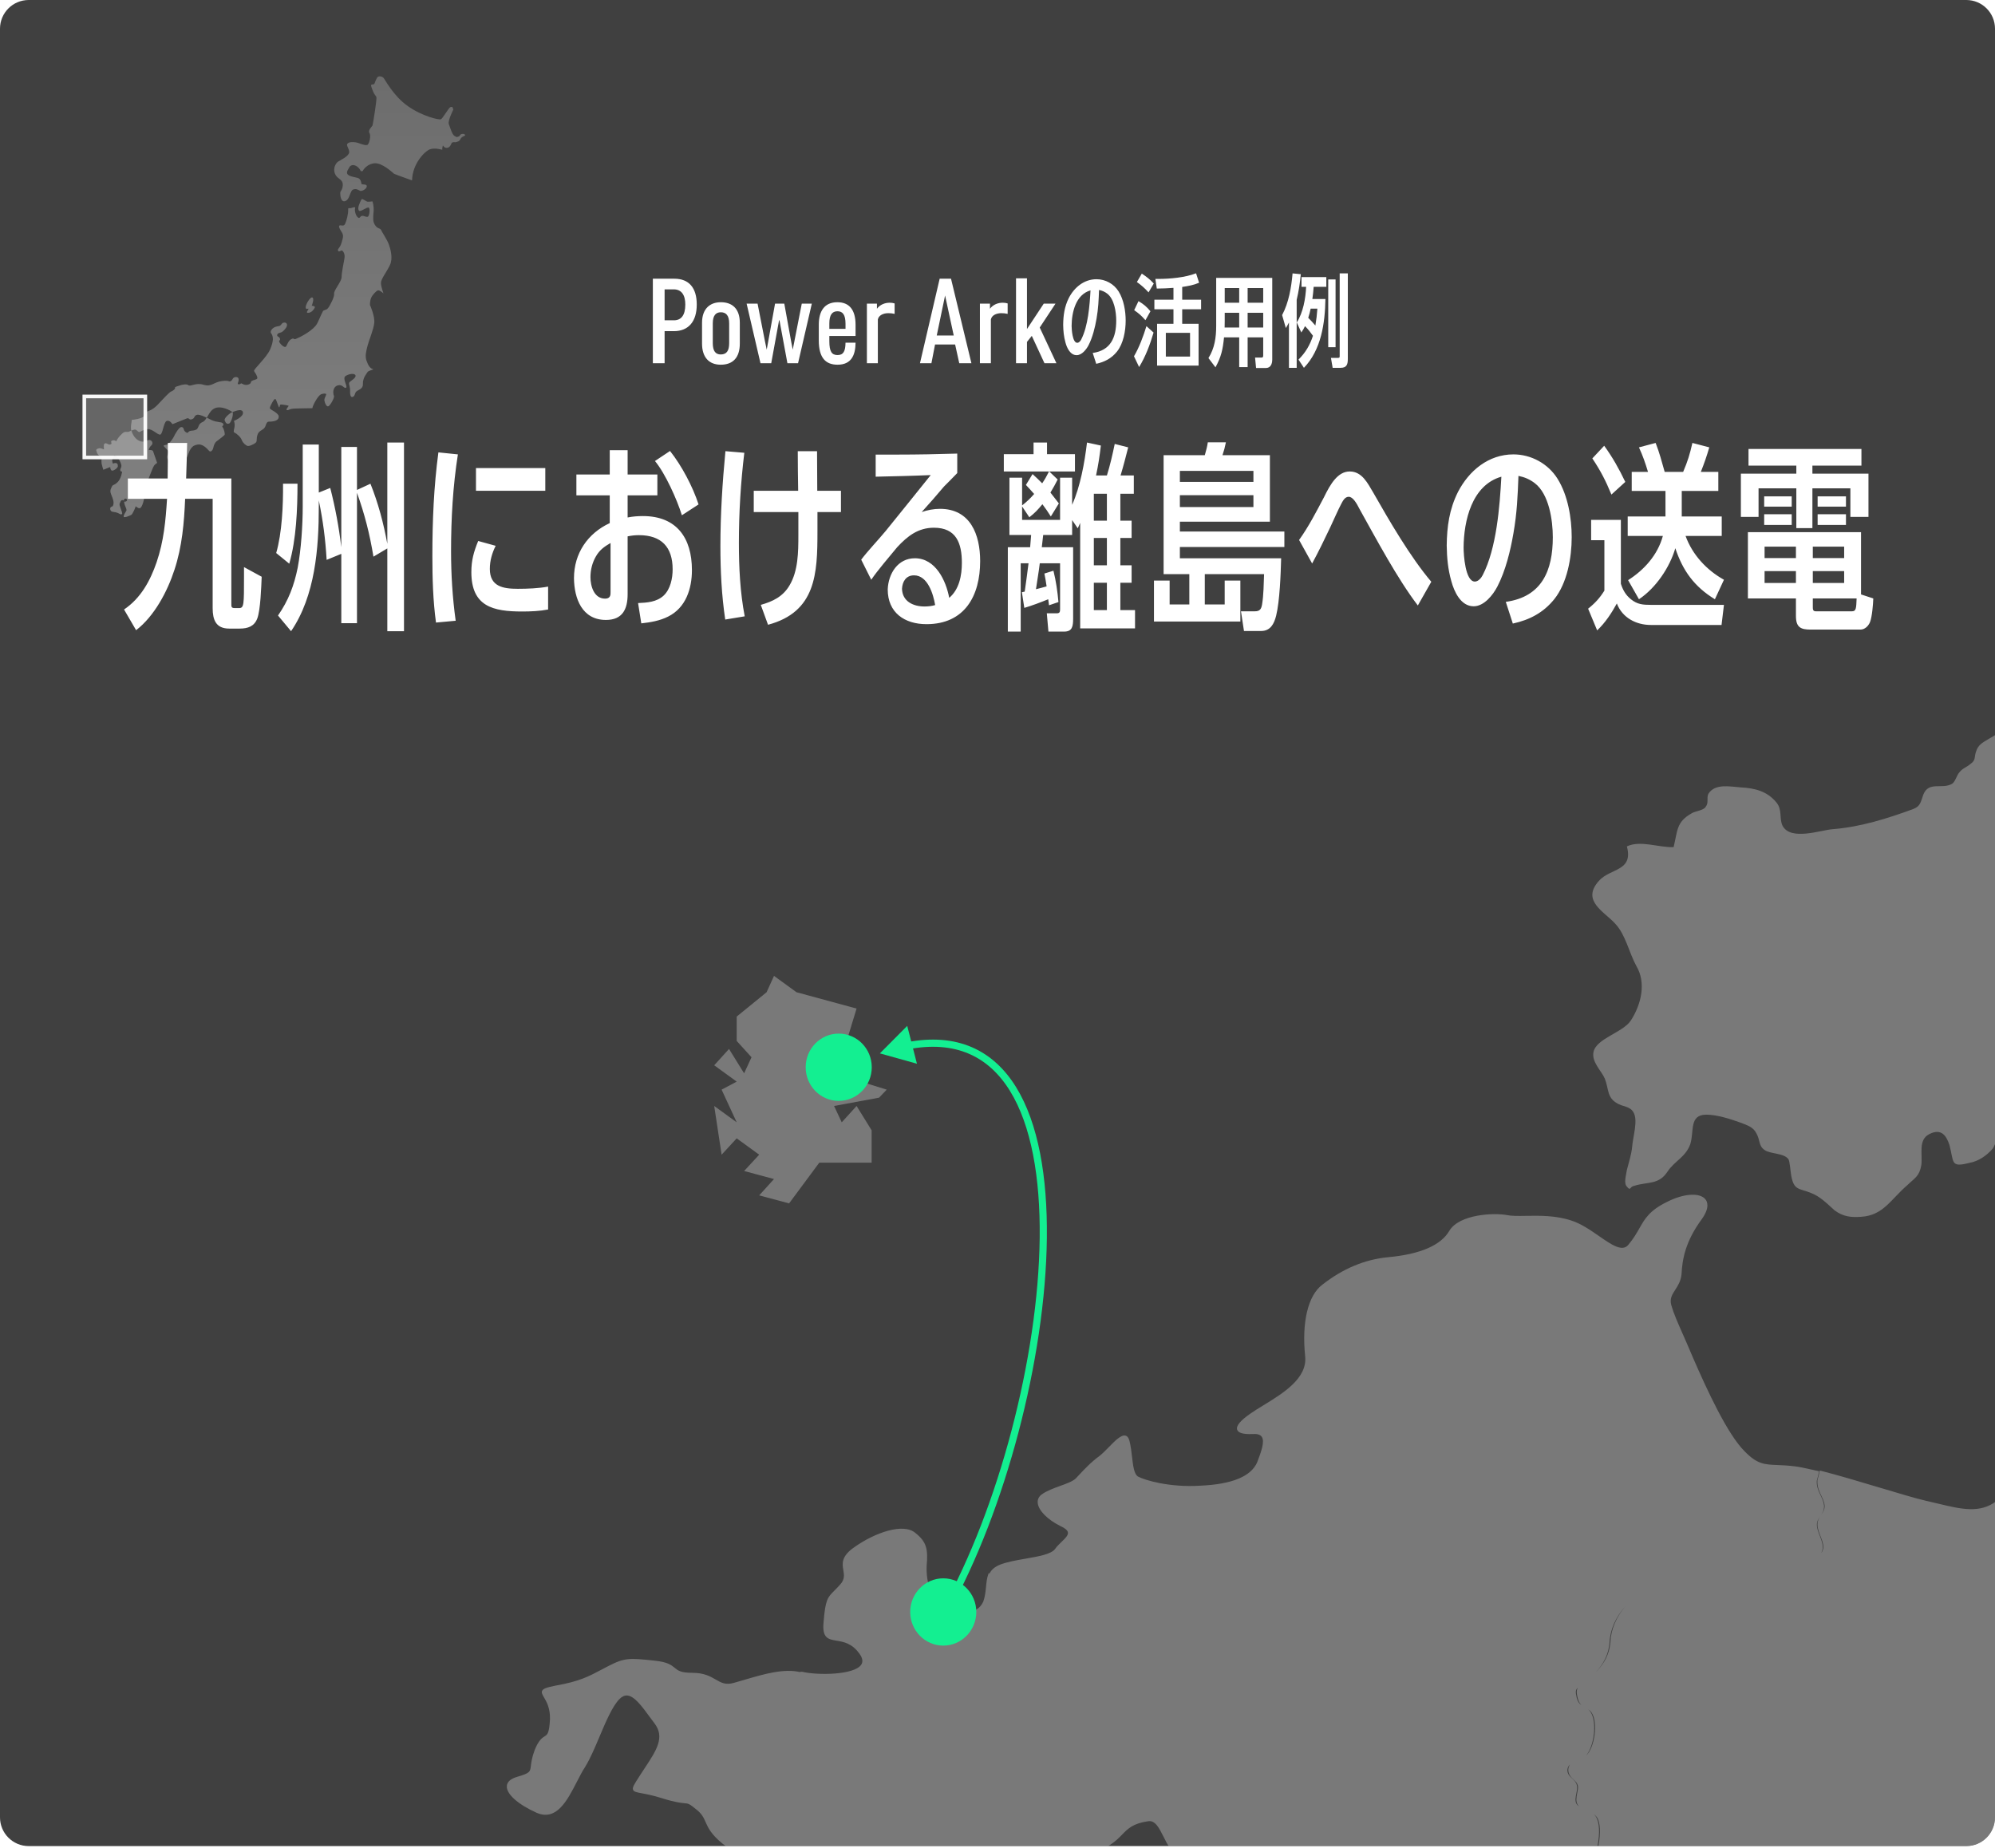 <svg width="556" height="515" viewBox="0 0 556 515" fill="none" xmlns="http://www.w3.org/2000/svg">
<g clip-path="url(#clip0_10487_42562)">
<path d="M0 8C0 3.582 3.582 0 8 0H548C552.418 0 556 3.582 556 8V506.545C556 510.964 552.418 514.545 548 514.545H8C3.582 514.545 0 510.964 0 506.545V8Z" fill="black" fill-opacity="0.75"/>
<path fill-rule="evenodd" clip-rule="evenodd" d="M199.047 308.26L201.109 321.839L205.315 317.285L211.582 321.839L207.382 326.387L215.712 328.626L211.582 333.179L219.917 335.413L228.323 324.072H242.925V315.047L238.725 308.26L234.59 312.814L232.452 308.26L244.993 305.945L247.131 303.706L232.452 299.158L228.323 294.681H234.59L238.725 281.107L221.979 276.554L215.712 272L213.649 276.554L205.315 283.341V290.133L209.444 294.681L207.382 299.158L203.176 292.366L199.047 296.919L205.315 301.473L201.109 303.706L205.315 312.814L199.047 308.26Z" fill="white" fill-opacity="0.3"/>
<g opacity="0.5">
<path d="M100.148 58.772C99.87 58.643 99.779 58.128 99.91 57.593C100.042 57.058 100.638 55.571 100.866 55.478C101.093 55.386 102.129 56.219 102.463 56.219C102.797 56.219 103.504 56.204 103.716 56.122C103.934 56.039 104.207 57.83 104.141 58.741C104.075 59.651 103.853 61.185 104.192 62.085C104.839 63.819 105.996 63.557 106.183 64.061C106.37 64.565 107.836 66.706 108.341 68.059C108.847 69.412 109.529 71.923 108.72 73.755C107.912 75.582 106.183 77.727 106.163 78.808C106.143 79.888 106.881 81.772 106.881 81.772C106.881 81.772 105.753 80.763 105.293 80.938C104.834 81.118 103.828 82.121 103.444 82.991C103.059 83.861 103.105 85.018 103.105 85.018C103.105 85.018 104.53 88.142 104.298 90.066C104.065 91.99 102.756 95.016 102.428 96.359C102.099 97.702 101.654 99.235 102.139 100.537C102.625 101.834 102.999 102.621 104.055 102.955C104.055 102.955 102.559 103.377 102.412 103.712C102.266 104.046 101.078 105.24 101.129 107.015C101.179 108.79 99.354 108.507 99.026 109.537C98.697 110.566 98.536 110.509 98.237 110.627C97.934 110.746 97.525 110.447 97.58 109.084C97.641 107.72 97.13 107.113 97.328 106.665C97.525 106.218 99.273 105.42 99.102 104.679C98.93 103.938 97.247 104.144 96.276 104.818C95.306 105.492 97.029 107.839 96.418 108.075C95.806 108.312 95.493 107.077 94.204 107.386C92.915 107.694 92.627 109.197 93.077 110.416C93.223 110.813 92.081 113.005 91.5 113.231C90.918 113.457 90.393 111.945 90.413 111.409C90.433 110.874 90.994 110.092 90.908 109.866C90.822 109.639 90.251 109.593 89.478 109.892C88.704 110.19 87.239 112.711 87.041 113.766C87.041 113.766 82.922 113.812 81.734 113.895C80.546 113.977 80.334 114.461 79.94 114.281C79.546 114.101 80.622 113.174 80.41 113.077C80.198 112.979 78.449 112.66 78.166 112.768C77.883 112.876 77.969 113.596 77.792 113.514C77.615 113.432 77.099 111.579 76.801 111.245C76.498 110.91 75.734 112.397 75.628 112.629C75.522 112.86 75.103 113.524 75.229 113.869C75.355 114.214 77.6 115.063 77.675 116.061C77.751 117.059 76.665 117.533 74.931 117.512C74.097 117.502 74.193 118.793 73.586 119.385C72.98 119.982 72.07 120.09 71.731 121.248C71.393 122.405 71.701 122.915 71.297 123.342C70.892 123.769 69.381 124.474 68.916 124.263C68.451 124.052 67.723 123.517 67.394 122.647C67.066 121.778 65.964 120.831 65.337 120.548C64.71 120.26 65.848 119.056 65.201 117.316C65.201 117.316 67.92 116.231 67.718 114.924C67.516 113.617 64.999 114.775 64.599 114.934C64.2 115.094 62.365 116.478 62.633 117.193C62.901 117.908 63.24 118.274 63.846 118.037C64.453 117.805 65.236 115.145 64.736 114.795C64.235 114.45 61.819 113.02 59.954 113.74C58.089 114.461 57.771 117.131 56.431 117.651C55.092 118.165 55.516 119.421 54.606 119.791C53.697 120.162 53.388 119.956 52.938 120.131C52.489 120.306 52.494 120.543 52.271 120.63C52.049 120.718 51.437 120.28 51.306 119.935C51.179 119.591 51.154 119.014 50.507 119.045C49.86 119.076 48.728 121.104 48.486 121.654C48.243 122.205 47.399 123.337 46.944 123.707C46.484 124.083 45.731 124 45.635 124.211C45.544 124.422 46.807 125.41 46.964 125.832C47.121 126.254 46.332 126.949 46.716 127.973C47.1 129.002 47.677 128.745 48 128.894C48.324 129.043 48.475 130.201 48.748 130.324C49.021 130.448 50.214 130.062 50.558 129.732C50.907 129.403 50.593 128.456 51.008 128.189C51.422 127.921 51.922 127.87 52.185 127.278C52.448 126.686 52.954 124.633 54.207 124.15C55.461 123.666 56.507 123.625 58.301 125.678C58.635 126.059 59.231 125.657 59.423 124.844C59.616 124.031 59.808 123.414 60.46 122.92C61.112 122.431 62.486 121.417 62.603 121.155C62.719 120.893 62.416 119.452 61.981 119.025C61.713 118.757 62.547 118.587 62.153 118.047C61.759 117.502 60.596 117.841 58.953 117.085C58.423 116.843 55.698 115.294 54.824 115.634C53.944 115.973 54.394 116.493 53.52 116.833C52.64 117.172 52.762 116.344 52.069 116.612C51.377 116.879 48.071 118.217 48.071 118.217C48.071 118.217 47.313 116.987 46.453 117.316C45.594 117.646 45.372 120.846 44.7 121.104C44.027 121.361 42.476 119.436 41.106 119.596C39.736 119.755 39.14 120.399 38.821 120.409C38.503 120.419 38.265 119.951 37.825 119.75C37.386 119.55 36.395 120.152 35.925 120.332C35.455 120.512 35.152 120.26 34.626 120.46C34.1 120.661 32.66 122.179 32.417 123.033C32.417 123.033 31.992 122.524 31.265 122.802C30.537 123.085 31.517 123.594 30.825 123.861C30.132 124.129 29.829 123.373 29.253 123.599C28.672 123.82 29.096 125.184 28.945 125.24C28.793 125.297 28.197 124.834 27.58 124.963C26.963 125.091 26.761 125.343 26.847 125.575C26.933 125.806 27.09 126.743 27.787 127.062C27.984 127.155 28.151 127.216 28.267 127.268C28.384 127.319 28.212 128.528 28.323 129.161C28.434 129.794 28.808 130.926 28.808 130.926L30.729 130.154C30.729 130.154 30.734 130.952 31.148 131.142C31.563 131.333 32.827 130.443 32.837 129.954C32.847 129.465 32.751 128.729 31.472 129.223C31.472 129.223 31.088 128.503 31.361 127.885C31.634 127.268 31.745 126.985 31.871 126.933C31.997 126.882 32.655 127.098 33.357 128.42C34.06 129.743 33.847 130.118 33.58 130.72C33.398 131.132 33.671 131.492 34.045 131.456C34.045 131.456 33.817 133.355 32.816 134.353C31.816 135.351 31.457 135.058 31.26 135.511C31.057 135.964 30.527 136.566 30.926 137.646C31.33 138.727 31.967 139.91 31.487 140.996C31.371 141.253 30.936 141.145 30.769 141.526C30.602 141.907 30.815 142.406 31.153 142.56C31.492 142.714 32.245 142.694 32.857 142.977C33.474 143.26 33.691 143.517 33.999 143.255C34.307 142.992 33.094 140.913 33.342 140.353C33.59 139.792 33.696 139.411 34.055 139.38C34.414 139.349 34.525 139.555 34.525 139.555C34.525 139.555 34.424 139.143 34.778 139.01C35.131 138.876 35.359 139.107 35.425 139.282C35.49 139.457 35.334 139.694 35.101 139.782C34.868 139.869 34.616 139.807 34.616 139.807C34.616 139.807 34.56 140.131 34.818 140.821C35.076 141.51 35.364 142.046 35.248 142.303C35.131 142.56 34.343 143.656 34.484 144.032C34.626 144.407 36.289 143.677 36.622 143.476C36.956 143.275 37.856 141.207 37.81 141.083C37.81 141.083 38.553 141.799 39.013 141.624C39.473 141.443 39.913 140.162 40.085 139.293C40.252 138.423 40.11 138.171 40.145 137.332C40.181 136.494 42.526 130.196 42.991 129.691C43.456 129.187 43.785 129.028 43.785 129.028C43.785 129.028 42.824 126.208 42.663 125.786C42.501 125.364 41.551 125.405 41.429 125.457C41.429 125.457 41.465 124.798 42.198 124.119C42.931 123.44 42.096 122.385 41.313 122.683C40.53 122.982 39.852 123.352 38.791 122.868C37.729 122.385 37.067 121.309 36.668 120.244C36.269 119.179 36.713 117.769 36.734 117.008C36.734 117.008 37.982 117.008 39.418 116.457C40.848 115.907 40.525 114.883 40.924 114.728C41.323 114.574 42.486 114.337 43.921 112.84C45.357 111.343 47.1 109.362 47.697 109.13C48.293 108.898 48.976 108.384 48.794 107.9C48.794 107.9 51.655 106.712 52.398 107.314C53.141 107.916 54.399 106.562 56.704 107.242C59.009 107.921 59.459 106.537 61.779 106.228C64.099 105.919 63.583 106.511 64.256 106.254C64.928 105.996 64.716 105.163 65.716 105.101C66.717 105.039 66.601 106.048 66.313 106.696C66.025 107.345 67.015 107.128 67.122 106.892C67.228 106.655 68.097 107.622 69.255 107.175C70.412 106.727 69.477 106.429 70.478 106.043C71.479 105.657 71.964 105.77 71.63 104.88C71.297 103.99 70.988 103.871 70.816 103.398C70.639 102.925 74.259 99.714 75.244 97.486C76.23 95.258 76.311 93.848 75.542 92.855C75.229 92.454 75.719 91.512 76.675 91.141C77.63 90.771 77.817 91.095 78.287 90.55C78.762 90.01 78.712 89.963 79.268 89.907C79.824 89.85 80.45 90.498 79.5 91.651C78.545 92.803 78.257 92.623 77.746 92.819C77.241 93.014 77.023 93.606 77.509 93.827C77.994 94.049 78.115 94.512 78.029 94.707C77.943 94.903 77.585 94.98 77.959 95.551C78.333 96.127 79.182 96.848 79.576 96.694C79.97 96.539 80.198 95.078 81.128 94.558C82.058 94.033 81.714 94.759 82.447 94.476C83.18 94.193 87.522 92.176 88.528 89.907C89.533 87.638 89.806 87.169 89.993 86.758C90.175 86.341 90.853 86.557 91.388 85.924C91.924 85.291 93.279 82.708 93.122 81.854C92.966 81 95.205 78.463 95.205 77.254C95.205 76.045 95.766 73.405 95.998 72.042C96.231 70.678 95.594 69.958 95.301 69.824C95.007 69.69 94.431 70.421 94.219 69.85C94.007 69.278 94.719 69.294 95.215 67.601C95.71 65.908 95.786 65.512 95.129 64.524C94.472 63.536 94.325 62.97 94.689 62.826C95.053 62.687 95.816 63.227 96.195 62.378C96.574 61.529 97.1 59.615 97.034 58.422C96.999 57.717 97.368 58.195 98.07 57.922C98.773 57.65 99.117 57.717 98.96 58.072C98.803 58.427 98.996 59.893 99.648 60.521C100.3 61.154 100.284 60.243 100.901 60.171C101.518 60.099 102.023 60.588 102.498 60.408C102.979 60.222 103.206 58.072 102.741 57.861C102.276 57.65 100.648 59.003 100.158 58.777L100.148 58.772Z" fill="url(#paint0_linear_10487_42562)"/>
<path d="M126.064 29.787L126.342 30.538C126.342 30.538 124.75 33.677 125.079 34.562C125.407 35.447 126.049 37.598 126.666 37.881C127.287 38.164 127.126 38.318 127.752 38.076C128.384 37.835 128.051 37.418 128.864 37.325C129.678 37.233 129.638 37.783 129.638 37.783C129.638 37.783 128.617 38.092 128.324 38.761C128.03 39.425 127.596 39.44 127.191 39.594C126.787 39.749 126.56 39.512 126.095 39.692C125.63 39.872 125.761 40.793 124.861 41.143C123.962 41.488 123.431 40.541 123.431 40.541C123.431 40.541 123.163 41.436 123.279 41.755C123.279 41.755 121.156 41.097 119.792 41.622C118.427 42.146 114.964 45.501 114.833 50.276C114.833 50.276 110.537 48.758 109.824 48.434C109.824 48.434 107.302 46.042 105.295 45.589C103.288 45.136 101.524 46.685 101.08 47.683L100.559 47.709C100.559 47.709 100.15 46.654 99.144 46.196C98.138 45.738 97.521 46.263 97.359 46.633C97.198 47.004 96.333 47.966 96.894 48.614C97.456 49.263 99.295 49.401 99.872 49.664C100.448 49.926 100.66 50.657 100.706 51.146C100.751 51.635 102.197 51.146 102.222 51.892C102.252 52.638 100.837 53.4 100.367 53.183C99.897 52.967 99.295 52.489 98.411 52.834C97.526 53.173 97.526 55.545 96.253 56.034C94.984 56.523 94.751 54.377 94.852 53.508C94.852 53.508 95.661 52.545 95.515 51.197C95.368 49.849 93.877 49.844 93.326 48.362C92.775 46.88 93.569 45.491 94.19 45.069C94.812 44.647 96.799 43.757 97.233 42.779C97.668 41.802 96.338 40.567 96.819 40.052C97.304 39.543 98.224 39.548 99.118 39.672C100.013 39.795 101.984 40.803 102.48 40.325C102.975 39.846 103.435 37.757 102.955 37.042C102.475 36.327 103.708 35.221 103.814 34.979C103.92 34.742 105.093 27.564 104.901 27.06C104.709 26.556 104.355 26.551 103.829 25.13C103.299 23.71 103.39 23.86 103.486 23.638C103.582 23.422 104.188 23.674 104.355 23.304C104.522 22.933 104.967 21.518 105.401 21.349C105.836 21.179 106.478 21.292 106.872 21.683C107.266 22.074 109.602 26.726 113.676 29.586C117.755 32.447 122.344 33.456 122.87 33.25C123.395 33.049 125.094 29.895 125.569 29.849L126.044 29.797L126.064 29.787Z" fill="url(#paint1_linear_10487_42562)"/>
<path d="M85.766 87.2C85.149 87.18 86.034 86.248 85.968 86.063C85.897 85.878 85.255 86.48 85.204 85.688C85.154 84.895 86.468 82.657 87.055 82.924C87.641 83.192 86.999 84.921 86.868 85.219C86.868 85.219 87.934 85.25 87.722 85.739C87.504 86.228 86.787 87.231 85.766 87.2Z" fill="url(#paint2_linear_10487_42562)"/>
<path opacity="0.5" d="M100.148 58.772C99.87 58.643 99.779 58.128 99.91 57.593C100.042 57.058 100.638 55.571 100.866 55.478C101.093 55.386 102.129 56.219 102.463 56.219C102.797 56.219 103.504 56.204 103.716 56.122C103.934 56.039 104.207 57.83 104.141 58.741C104.075 59.651 103.853 61.185 104.192 62.085C104.839 63.819 105.996 63.557 106.183 64.061C106.37 64.565 107.836 66.706 108.341 68.059C108.847 69.412 109.529 71.923 108.72 73.755C107.912 75.582 106.183 77.727 106.163 78.808C106.143 79.888 106.881 81.772 106.881 81.772C106.881 81.772 105.753 80.763 105.293 80.938C104.834 81.118 103.828 82.121 103.444 82.991C103.059 83.861 103.105 85.018 103.105 85.018C103.105 85.018 104.53 88.142 104.298 90.066C104.065 91.99 102.756 95.016 102.428 96.359C102.099 97.702 101.654 99.235 102.139 100.537C102.625 101.834 102.999 102.621 104.055 102.955C104.055 102.955 102.559 103.377 102.412 103.712C102.266 104.046 101.078 105.24 101.129 107.015C101.179 108.79 99.354 108.507 99.026 109.537C98.697 110.566 98.536 110.509 98.237 110.627C97.934 110.746 97.525 110.447 97.58 109.084C97.641 107.72 97.13 107.113 97.328 106.665C97.525 106.218 99.273 105.42 99.102 104.679C98.93 103.938 97.247 104.144 96.276 104.818C95.306 105.492 97.029 107.839 96.418 108.075C95.806 108.312 95.493 107.077 94.204 107.386C92.915 107.694 92.627 109.197 93.077 110.416C93.223 110.813 92.081 113.005 91.5 113.231C90.918 113.457 90.393 111.945 90.413 111.409C90.433 110.874 90.994 110.092 90.908 109.866C90.822 109.639 90.251 109.593 89.478 109.892C88.704 110.19 87.239 112.711 87.041 113.766C87.041 113.766 82.922 113.812 81.734 113.895C80.546 113.977 80.334 114.461 79.94 114.281C79.546 114.101 80.622 113.174 80.41 113.077C80.198 112.979 78.449 112.66 78.166 112.768C77.883 112.876 77.969 113.596 77.792 113.514C77.615 113.432 77.099 111.579 76.801 111.245C76.498 110.91 75.734 112.397 75.628 112.629C75.522 112.86 75.103 113.524 75.229 113.869C75.355 114.214 77.6 115.063 77.675 116.061C77.751 117.059 76.665 117.533 74.931 117.512C74.097 117.502 74.193 118.793 73.586 119.385C72.98 119.982 72.07 120.09 71.731 121.248C71.393 122.405 71.701 122.915 71.297 123.342C70.892 123.769 69.381 124.474 68.916 124.263C68.451 124.052 67.723 123.517 67.394 122.647C67.066 121.778 65.964 120.831 65.337 120.548C64.71 120.26 65.848 119.056 65.201 117.316C65.201 117.316 67.92 116.231 67.718 114.924C67.516 113.617 64.999 114.775 64.599 114.934C64.2 115.094 62.365 116.478 62.633 117.193C62.901 117.908 63.24 118.274 63.846 118.037C64.453 117.805 65.236 115.145 64.736 114.795C64.235 114.45 61.819 113.02 59.954 113.74C58.089 114.461 57.771 117.131 56.431 117.651C55.092 118.165 55.516 119.421 54.606 119.791C53.697 120.162 53.388 119.956 52.938 120.131C52.489 120.306 52.494 120.543 52.271 120.63C52.049 120.718 51.437 120.28 51.306 119.935C51.179 119.591 51.154 119.014 50.507 119.045C49.86 119.076 48.728 121.104 48.486 121.654C48.243 122.205 47.399 123.337 46.944 123.707C46.484 124.083 45.731 124 45.635 124.211C45.544 124.422 46.807 125.41 46.964 125.832C47.121 126.254 46.332 126.949 46.716 127.973C47.1 129.002 47.677 128.745 48 128.894C48.324 129.043 48.475 130.201 48.748 130.324C49.021 130.448 50.214 130.062 50.558 129.732C50.907 129.403 50.593 128.456 51.008 128.189C51.422 127.921 51.922 127.87 52.185 127.278C52.448 126.686 52.954 124.633 54.207 124.15C55.461 123.666 56.507 123.625 58.301 125.678C58.635 126.059 59.231 125.657 59.423 124.844C59.616 124.031 59.808 123.414 60.46 122.92C61.112 122.431 62.486 121.417 62.603 121.155C62.719 120.893 62.416 119.452 61.981 119.025C61.713 118.757 62.547 118.587 62.153 118.047C61.759 117.502 60.596 117.841 58.953 117.085C58.423 116.843 55.698 115.294 54.824 115.634C53.944 115.973 54.394 116.493 53.52 116.833C52.64 117.172 52.762 116.344 52.069 116.612C51.377 116.879 48.071 118.217 48.071 118.217C48.071 118.217 47.313 116.987 46.453 117.316C45.594 117.646 45.372 120.846 44.7 121.104C44.027 121.361 42.476 119.436 41.106 119.596C39.736 119.755 39.14 120.399 38.821 120.409C38.503 120.419 38.265 119.951 37.825 119.75C37.386 119.55 36.395 120.152 35.925 120.332C35.455 120.512 35.152 120.26 34.626 120.46C34.1 120.661 32.66 122.179 32.417 123.033C32.417 123.033 31.992 122.524 31.265 122.802C30.537 123.085 31.517 123.594 30.825 123.861C30.132 124.129 29.829 123.373 29.253 123.599C28.672 123.82 29.096 125.184 28.945 125.24C28.793 125.297 28.197 124.834 27.58 124.963C26.963 125.091 26.761 125.343 26.847 125.575C26.933 125.806 27.09 126.743 27.787 127.062C27.984 127.155 28.151 127.216 28.267 127.268C28.384 127.319 28.212 128.528 28.323 129.161C28.434 129.794 28.808 130.926 28.808 130.926L30.729 130.154C30.729 130.154 30.734 130.952 31.148 131.142C31.563 131.333 32.827 130.443 32.837 129.954C32.847 129.465 32.751 128.729 31.472 129.223C31.472 129.223 31.088 128.503 31.361 127.885C31.634 127.268 31.745 126.985 31.871 126.933C31.997 126.882 32.655 127.098 33.357 128.42C34.06 129.743 33.847 130.118 33.58 130.72C33.398 131.132 33.671 131.492 34.045 131.456C34.045 131.456 33.817 133.355 32.816 134.353C31.816 135.351 31.457 135.058 31.26 135.511C31.057 135.964 30.527 136.566 30.926 137.646C31.33 138.727 31.967 139.91 31.487 140.996C31.371 141.253 30.936 141.145 30.769 141.526C30.602 141.907 30.815 142.406 31.153 142.56C31.492 142.714 32.245 142.694 32.857 142.977C33.474 143.26 33.691 143.517 33.999 143.255C34.307 142.992 33.094 140.913 33.342 140.353C33.59 139.792 33.696 139.411 34.055 139.38C34.414 139.349 34.525 139.555 34.525 139.555C34.525 139.555 34.424 139.143 34.778 139.01C35.131 138.876 35.359 139.107 35.425 139.282C35.49 139.457 35.334 139.694 35.101 139.782C34.868 139.869 34.616 139.807 34.616 139.807C34.616 139.807 34.56 140.131 34.818 140.821C35.076 141.51 35.364 142.046 35.248 142.303C35.131 142.56 34.343 143.656 34.484 144.032C34.626 144.407 36.289 143.677 36.622 143.476C36.956 143.275 37.856 141.207 37.81 141.083C37.81 141.083 38.553 141.799 39.013 141.624C39.473 141.443 39.913 140.162 40.085 139.293C40.252 138.423 40.11 138.171 40.145 137.332C40.181 136.494 42.526 130.196 42.991 129.691C43.456 129.187 43.785 129.028 43.785 129.028C43.785 129.028 42.824 126.208 42.663 125.786C42.501 125.364 41.551 125.405 41.429 125.457C41.429 125.457 41.465 124.798 42.198 124.119C42.931 123.44 42.096 122.385 41.313 122.683C40.53 122.982 39.852 123.352 38.791 122.868C37.729 122.385 37.067 121.309 36.668 120.244C36.269 119.179 36.713 117.769 36.734 117.008C36.734 117.008 37.982 117.008 39.418 116.457C40.848 115.907 40.525 114.883 40.924 114.728C41.323 114.574 42.486 114.337 43.921 112.84C45.357 111.343 47.1 109.362 47.697 109.13C48.293 108.898 48.976 108.384 48.794 107.9C48.794 107.9 51.655 106.712 52.398 107.314C53.141 107.916 54.399 106.562 56.704 107.242C59.009 107.921 59.459 106.537 61.779 106.228C64.099 105.919 63.583 106.511 64.256 106.254C64.928 105.996 64.716 105.163 65.716 105.101C66.717 105.039 66.601 106.048 66.313 106.696C66.025 107.345 67.015 107.128 67.122 106.892C67.228 106.655 68.097 107.622 69.255 107.175C70.412 106.727 69.477 106.429 70.478 106.043C71.479 105.657 71.964 105.77 71.63 104.88C71.297 103.99 70.988 103.871 70.816 103.398C70.639 102.925 74.259 99.714 75.244 97.486C76.23 95.258 76.311 93.848 75.542 92.855C75.229 92.454 75.719 91.512 76.675 91.141C77.63 90.771 77.817 91.095 78.287 90.55C78.762 90.01 78.712 89.963 79.268 89.907C79.824 89.85 80.45 90.498 79.5 91.651C78.545 92.803 78.257 92.623 77.746 92.819C77.241 93.014 77.023 93.606 77.509 93.827C77.994 94.049 78.115 94.512 78.029 94.707C77.943 94.903 77.585 94.98 77.959 95.551C78.333 96.127 79.182 96.848 79.576 96.694C79.97 96.539 80.198 95.078 81.128 94.558C82.058 94.033 81.714 94.759 82.447 94.476C83.18 94.193 87.522 92.176 88.528 89.907C89.533 87.638 89.806 87.169 89.993 86.758C90.175 86.341 90.853 86.557 91.388 85.924C91.924 85.291 93.279 82.708 93.122 81.854C92.966 81 95.205 78.463 95.205 77.254C95.205 76.045 95.766 73.405 95.998 72.042C96.231 70.678 95.594 69.958 95.301 69.824C95.007 69.69 94.431 70.421 94.219 69.85C94.007 69.278 94.719 69.294 95.215 67.601C95.71 65.908 95.786 65.512 95.129 64.524C94.472 63.536 94.325 62.97 94.689 62.826C95.053 62.687 95.816 63.227 96.195 62.378C96.574 61.529 97.1 59.615 97.034 58.422C96.999 57.717 97.368 58.195 98.07 57.922C98.773 57.65 99.117 57.717 98.96 58.072C98.803 58.427 98.996 59.893 99.648 60.521C100.3 61.154 100.284 60.243 100.901 60.171C101.518 60.099 102.023 60.588 102.498 60.408C102.979 60.222 103.206 58.072 102.741 57.861C102.276 57.65 100.648 59.003 100.158 58.777L100.148 58.772Z" fill="white"/>
<path opacity="0.5" d="M126.064 29.787L126.342 30.538C126.342 30.538 124.75 33.677 125.079 34.562C125.407 35.447 126.049 37.598 126.666 37.881C127.287 38.164 127.126 38.318 127.752 38.076C128.384 37.835 128.051 37.418 128.864 37.325C129.678 37.233 129.638 37.783 129.638 37.783C129.638 37.783 128.617 38.092 128.324 38.761C128.03 39.425 127.596 39.44 127.191 39.594C126.787 39.749 126.56 39.512 126.095 39.692C125.63 39.872 125.761 40.793 124.861 41.143C123.962 41.488 123.431 40.541 123.431 40.541C123.431 40.541 123.163 41.436 123.279 41.755C123.279 41.755 121.156 41.097 119.792 41.622C118.427 42.146 114.964 45.501 114.833 50.276C114.833 50.276 110.537 48.758 109.824 48.434C109.824 48.434 107.302 46.042 105.295 45.589C103.288 45.136 101.524 46.685 101.08 47.683L100.559 47.709C100.559 47.709 100.15 46.654 99.144 46.196C98.138 45.738 97.521 46.263 97.359 46.633C97.198 47.004 96.333 47.966 96.894 48.614C97.456 49.263 99.295 49.401 99.872 49.664C100.448 49.926 100.66 50.657 100.706 51.146C100.751 51.635 102.197 51.146 102.222 51.892C102.252 52.638 100.837 53.4 100.367 53.183C99.897 52.967 99.295 52.489 98.411 52.834C97.526 53.173 97.526 55.545 96.253 56.034C94.984 56.523 94.751 54.377 94.852 53.508C94.852 53.508 95.661 52.545 95.515 51.197C95.368 49.849 93.877 49.844 93.326 48.362C92.775 46.88 93.569 45.491 94.19 45.069C94.812 44.647 96.799 43.757 97.233 42.779C97.668 41.802 96.338 40.567 96.819 40.052C97.304 39.543 98.224 39.548 99.118 39.672C100.013 39.795 101.984 40.803 102.48 40.325C102.975 39.846 103.435 37.757 102.955 37.042C102.475 36.327 103.708 35.221 103.814 34.979C103.92 34.742 105.093 27.564 104.901 27.06C104.709 26.556 104.355 26.551 103.829 25.13C103.299 23.71 103.39 23.86 103.486 23.638C103.582 23.422 104.188 23.674 104.355 23.304C104.522 22.933 104.967 21.518 105.401 21.349C105.836 21.179 106.478 21.292 106.872 21.683C107.266 22.074 109.602 26.726 113.676 29.586C117.755 32.447 122.344 33.456 122.87 33.25C123.395 33.049 125.094 29.895 125.569 29.849L126.044 29.797L126.064 29.787Z" fill="white"/>
<path opacity="0.5" d="M85.766 87.2C85.149 87.18 86.034 86.248 85.968 86.063C85.897 85.878 85.255 86.48 85.204 85.688C85.154 84.895 86.468 82.657 87.055 82.924C87.641 83.192 86.999 84.921 86.868 85.219C86.868 85.219 87.934 85.25 87.722 85.739C87.504 86.228 86.787 87.231 85.766 87.2Z" fill="white"/>
</g>
<rect x="23" y="110" width="18" height="18" fill="white" fill-opacity="0.2"/>
<rect x="23.5" y="110.5" width="17" height="17" stroke="white" stroke-opacity="0.95"/>
<g opacity="0.3">
<path d="M679.524 251.366C677.851 245.752 680.828 243.148 676.36 238.337C672.453 234.128 669.288 234.329 670.031 227.712C670.405 223.704 671.336 220.097 671.523 216.284C671.71 211.674 672.266 208.869 667.428 209.07C663.89 209.271 658.497 212.677 657.749 216.485C657.006 219.69 659.796 222.098 659.609 225.505C659.422 229.312 657.749 230.115 655.889 233.32C654.772 235.127 654.398 239.737 652.912 241.136C650.309 243.941 649.005 240.936 646.396 240.334C645.092 239.932 639.881 239.531 638.764 240.133C635.974 241.738 636.53 245.747 633.179 246.951C630.758 247.753 627.781 245.345 625.546 244.944C623.499 244.342 621.078 244.944 619.031 244.342C613.264 242.937 611.586 235.322 613.633 229.106C614.563 226.101 617.353 225.499 617.353 221.892C617.353 217.282 616.423 219.088 613.446 217.683C608.796 215.476 602.836 216.279 599.859 212.07C598.186 209.667 594.461 200.246 595.022 197.436C599.303 197.035 605.444 179.597 604.514 175.588C603.958 172.985 601.537 172.383 600.794 170.175C600.238 168.57 600.981 166.568 600.607 164.963C600.233 162.956 599.116 160.553 597.63 158.747C596.887 159.55 595.957 160.353 594.092 159.751C593.162 159.349 592.601 158.747 591.489 158.547C589.998 158.346 588.325 158.145 586.839 158.346C583.488 158.747 582.744 162.956 581.814 165.761C581.258 167.165 580.697 168.565 579.58 169.368C579.024 169.769 573.813 172.373 573.995 172.373C574.369 173.978 574.551 175.378 573.995 177.184C573.439 179.391 571.761 180.189 570.275 181.794C568.228 184.598 567.672 188.411 564.877 190.212C562.456 191.817 558.922 191.817 556.875 194.02C555.202 195.826 556.875 198.028 557.618 199.834C558.922 203.842 556.688 204.444 554.08 206.05C552.407 207.053 551.29 207.655 550.729 209.456C550.173 210.861 550.729 211.859 549.238 212.862C548.121 213.866 547.004 214.066 546.074 215.265C545.331 216.068 544.957 217.869 544.027 218.471C541.237 220.076 537.511 217.668 536.025 221.476C535.282 223.482 535.282 224.681 533.235 225.484C526.164 228.088 518.532 230.496 510.904 231.098C507.553 231.298 498.996 234.504 496.762 230.094C495.832 228.088 496.762 225.685 495.089 223.678C492.486 220.472 488.947 219.67 485.227 219.469C482.25 219.268 477.969 218.265 476.109 221.275C475.553 222.479 476.296 223.678 475.366 224.882C474.81 225.885 472.389 226.086 471.459 226.688C467.177 229.091 467.551 231.499 466.434 236.109C462.527 236.31 457.129 234.103 453.409 235.909C455.269 242.922 448.759 241.924 445.594 245.531C440.57 251.144 447.268 254.149 450.245 257.556C453.035 260.561 453.965 265.372 456.012 269.184C458.802 273.795 457.503 279.81 454.521 284.42C452.287 287.826 444.841 289.432 444.098 293.239C443.542 296.044 446.332 298.452 447.262 300.654C448.38 303.458 447.818 305.866 450.614 307.472C452.105 308.475 454.334 308.274 455.264 310.075C456.568 312.283 455.077 316.893 454.89 319.497C454.703 321.704 453.96 323.906 453.399 326.114C453.212 327.518 452.469 329.721 453.399 330.724C454.516 332.129 454.142 330.724 455.446 330.523C459.166 329.319 462.33 330.323 464.751 326.515C466.798 323.51 469.775 322.507 471.08 318.9C472.197 315.293 470.705 310.682 475.548 310.682C478.525 310.682 482.245 311.886 485.04 312.89C487.087 313.692 488.578 314.094 489.508 315.895C490.625 317.901 490.064 319.301 491.742 320.505C493.416 321.709 497.141 321.308 498.44 323.109C498.814 323.711 498.996 326.515 499.183 327.518C499.926 331.928 501.417 331.125 504.768 332.53C507.371 333.533 509.236 335.535 511.283 337.341C513.704 339.147 515.934 339.348 518.729 339.147C524.87 338.746 526.917 334.336 531.567 330.328C533.614 328.321 534.918 327.925 535.474 324.714C535.848 321.508 534.544 317.696 537.708 316.095C541.247 314.289 542.546 316.898 543.294 319.1C544.598 323.911 543.481 325.517 548.879 324.112C551.3 323.711 553.716 322.105 555.394 320.104C555.95 319.301 556.698 316.898 557.254 316.497C559.115 315.092 557.628 316.095 559.858 315.895C565.999 315.493 567.672 323.911 574.187 321.91C580.141 320.104 579.954 312.488 586.47 310.682C591.868 309.278 598.939 305.871 604.52 308.475C608.801 310.281 607.497 311.681 604.52 313.687C601.729 315.694 599.308 318.9 602.472 322.105C606.193 326.314 610.848 323.309 615.311 324.508C619.031 325.512 616.428 330.523 619.779 331.722C621.083 332.123 624.429 332.123 625.733 331.722C628.337 331.12 627.781 330.117 628.711 327.714C629.828 325.11 630.571 325.311 632.992 325.311C635.782 325.311 637.46 325.311 639.133 327.915C640.624 330.518 641.18 333.528 643.414 335.53C646.204 338.133 649.742 341.946 653.276 342.944C655.697 343.747 658.113 342.944 660.534 343.747C667.605 346.15 672.442 355.376 679.519 357.578C680.075 354.774 678.589 353.168 678.402 350.76C678.028 347.555 678.776 345.147 680.262 342.744C681.379 340.536 682.496 339.337 683.052 336.729C683.982 332.319 683.239 332.72 687.52 331.717C691.801 330.714 696.265 324.899 697.943 320.289C699.616 315.478 696.452 309.864 695.522 305.455C694.592 301.446 695.148 296.836 695.896 293.028C698.13 292.828 700.177 293.63 702.224 293.43C702.78 285.814 697.387 278.796 697.387 271.181V270.378C694.41 266.771 690.502 266.771 687.707 263.36C685.473 260.555 680.636 254.741 679.519 251.335L679.524 251.366Z" fill="white"/>
<g clip-path="url(#clip1_10487_42562)">
<path d="M680.513 562.135C679.888 560.778 678.008 560.082 674.421 559.874H674.416C667.76 559.68 663.771 555.834 661.083 547.008C660.29 544.575 660.311 542.796 661.139 541.567C662.577 539.438 666.235 539.194 670.112 538.935C671.423 538.848 672.775 538.757 674.035 538.584C678.166 538.01 678.892 536.547 678.958 535.723C679.065 534.392 677.591 533.02 675.285 532.314C673.156 531.725 669.309 531.948 665.59 532.162C662.135 532.36 658.563 532.568 656.439 532.121C655.657 531.958 654.869 531.847 654.102 531.74C652.054 531.45 650.286 531.201 649.712 530.099C649.275 529.255 649.544 527.904 650.53 525.973C651.414 524.393 651.627 523.29 651.195 522.508C650.494 521.232 648.218 521.11 645.332 520.948C643.33 520.836 641.064 520.714 638.828 520.201C637.746 519.952 637.111 519.495 636.882 518.798C636.049 516.268 640.571 511.014 644.941 505.933C646.689 503.901 648.502 501.797 649.91 499.917C652.522 496.315 652.039 494.252 651.175 493.154C649.402 490.909 644.488 490.766 639.489 492.824C631.349 496.091 623.707 492.062 618.662 488.744C613.474 485.507 604.358 488.368 595.543 491.132C594.537 491.447 593.531 491.762 592.53 492.072C589.501 493.078 586.615 492.905 583.958 491.559C578.211 488.637 575.142 481.28 573.821 477.149C572.704 473.592 572.846 471.047 574.233 469.583C575.798 467.932 578.76 467.958 581.011 468.532C582.154 468.826 583.297 469.395 584.502 470C587.124 471.316 589.837 472.678 593.104 471.504C593.978 471.189 594.476 470.798 594.623 470.3C594.831 469.614 594.313 468.918 593.856 468.308C593.49 467.815 593.109 467.307 593.251 466.987C593.373 466.708 593.968 466.327 596.071 466.118C598.637 465.925 600.309 465.239 601.183 464.015C602.346 462.384 601.767 460.168 601.345 458.547C601.274 458.283 601.208 458.034 601.157 457.816C601.066 457.216 601.234 456.708 601.665 456.312C602.941 455.128 606.193 454.955 610.156 455.87C614.805 457.089 615.151 456.739 616.446 454.406C616.736 453.888 617.061 453.294 617.528 452.582C619.764 448.66 621.207 443.269 621.207 438.858C621.207 437.99 621.268 436.846 621.334 435.515C621.603 430.256 622.01 422.315 619.561 417.508C619.073 416.548 618.641 415.577 618.189 414.546C615.862 409.266 613.22 403.281 601.427 397.463C594.323 393.957 587.312 395.187 582.688 396.838C575.681 399.338 570.351 404.079 568.893 407.275C567.125 411.146 564.386 412.92 561.215 414.972C559.681 415.968 558.09 416.995 556.414 418.356C551.871 421.918 546.465 420.612 540.205 419.108C539.092 418.839 537.949 418.565 536.786 418.311C534.022 417.676 529.108 416.202 523.91 414.647C518.469 413.016 512.295 411.167 507.432 409.932L507.178 409.866L507.123 410.125C506.919 411.055 506.716 411.807 506.508 412.584C506.391 414.337 507.001 415.638 507.595 416.893C508.032 417.823 508.449 418.697 508.53 419.677C508.53 420.831 508.047 421.522 507.534 422.254C507.519 422.274 507.504 422.294 507.488 422.32C507.951 421.644 508.367 420.897 508.367 419.738C508.276 418.646 507.824 417.686 507.382 416.756C506.818 415.557 506.228 414.322 506.33 412.747C506.528 412.01 506.736 411.253 506.94 410.313L506.995 410.064L506.747 410.013C506.025 409.861 505.334 409.708 504.679 409.561C502.936 409.175 501.427 408.84 500.238 408.702C498.282 408.453 496.722 408.392 495.35 408.337C491.707 408.189 489.7 408.108 486.199 404.49C481.433 399.76 475.732 387.393 471.865 378.501C470.788 375.925 469.843 373.791 469.015 371.906C467.521 368.527 466.444 366.083 465.793 363.817C465.27 361.987 466.017 360.834 466.881 359.498C467.617 358.359 468.451 357.069 468.639 355.143C468.842 351.073 469.665 346.068 474.269 339.824C476.56 336.618 475.869 334.936 475.254 334.219C473.638 332.339 469.167 332.66 464.63 334.977C459.742 337.349 458.411 339.682 456.876 342.385C456.068 343.802 455.235 345.271 453.802 346.963C452.125 349.015 449.122 346.937 445.647 344.524C443.269 342.872 440.571 341.008 437.863 340.174C433.605 338.752 429.012 338.823 425.323 338.884C423.174 338.919 421.314 338.95 419.993 338.676C416.68 338 406.716 338.33 403.911 343.081C401.528 347.12 395.797 349.585 386.88 350.408C380.386 351.017 374.208 353.604 368.507 358.09C364.538 361.073 362.76 368.537 363.746 378.059C364.381 384.181 357.572 388.343 352.1 391.691C350.759 392.514 349.488 393.287 348.447 394.023C345.637 395.985 344.443 397.448 344.793 398.49C345.098 399.394 346.475 399.79 349.016 399.699C350.327 399.597 351.175 399.836 351.612 400.42C352.588 401.721 351.465 404.683 350.383 407.539C348.701 411.492 343.386 413.697 334.586 414.088C326.014 414.652 318.982 412.554 317.117 411.527C316.045 410.76 315.796 408.616 315.506 406.126C315.334 404.643 315.156 403.113 314.785 401.614C314.566 400.766 314.201 400.283 313.677 400.141C312.473 399.821 310.801 401.528 309.033 403.337C308.174 404.211 307.29 405.115 306.482 405.761C304.018 407.569 302.214 409.505 300.766 411.06C300.416 411.436 300.08 411.797 299.775 412.112C298.901 412.915 297.245 413.514 295.487 414.149C293.638 414.82 291.722 415.511 290.269 416.563C289.486 417.173 289.12 417.986 289.212 418.91C289.42 421.014 291.92 423.549 295.589 425.373C296.859 425.958 297.525 426.527 297.626 427.121C297.763 427.919 296.828 428.813 295.843 429.763C295.208 430.373 294.552 431.003 294.064 431.699C293.028 433.178 289.522 433.793 285.813 434.438C283.318 434.875 280.742 435.322 278.77 436.079C277.231 436.709 276.286 437.502 275.757 438.62L275.559 438.437L275.427 438.797C275.031 439.89 274.919 441.043 274.802 442.268C274.67 443.619 274.533 445.017 274.02 446.444C272.119 450.474 267.795 449.366 262.76 447.623C259.686 446.561 258.06 441.114 258.258 436.47C258.665 431.775 258.268 429.784 255.123 427.274C251.78 424.398 243.889 427.142 238.168 431.186C234.377 433.777 234.728 435.825 235.033 437.634C235.251 438.914 235.46 440.124 234.261 441.521C233.585 442.298 233.021 442.857 232.528 443.35C230.653 445.215 230.018 445.845 229.53 452.14C229.068 456.627 230.871 456.922 233.158 457.298C235.063 457.613 237.441 457.999 239.524 460.925C240.403 462.124 240.571 463.151 240.027 463.974C238.102 466.875 227.914 466.997 223.55 465.956H223.021L223.026 466.057C218.397 464.98 212.885 466.606 207.555 468.176C206.513 468.481 205.481 468.786 204.475 469.065C202.204 469.7 201.005 469.009 199.491 468.135C197.962 467.251 196.229 466.25 192.962 466.25C189.695 466.25 188.948 465.605 188.038 464.858C187.124 464.106 186.087 463.258 182.627 462.882L182.215 462.836C175.524 462.13 174.126 461.982 169.477 464.401C168.888 464.706 168.339 465 167.806 465.28C164.117 467.241 161.454 468.659 154.91 469.802C152.278 470.325 151.348 470.686 151.079 471.281C150.85 471.789 151.17 472.337 151.612 473.1C152.308 474.294 153.365 476.102 153.279 479.202C153.06 483.14 152.573 483.45 151.77 483.963C151.084 484.4 150.139 484.999 149.026 487.733C148.254 489.806 148.081 491.152 147.959 492.138C147.735 493.917 147.7 494.186 144.113 495.248C142.289 495.786 141.328 496.65 141.247 497.819C141.1 500.019 144.367 502.941 149.57 505.268C155.098 507.661 158.101 501.823 160.748 496.67C161.546 495.121 162.298 493.652 163.09 492.448C164.472 490.223 165.799 487.083 167.079 484.049C168.832 479.903 170.641 475.62 172.607 473.597C173.324 472.861 174.045 472.525 174.802 472.576C176.799 472.713 178.897 475.579 180.925 478.348C181.408 479.009 181.895 479.669 182.383 480.304C185.371 484.186 182.988 487.799 179.69 492.799C179.304 493.383 178.908 493.983 178.511 494.603L178.135 495.187C176.743 497.341 176.164 498.235 176.438 498.866C176.677 499.419 177.434 499.562 178.948 499.846C180.234 500.085 181.992 500.415 184.339 501.157C188.16 502.361 189.786 502.504 190.757 502.595C191.874 502.697 192.078 502.712 194.014 504.297C195.609 505.522 196.087 506.594 196.64 507.839C197.347 509.424 198.144 511.223 201.33 513.839C203.393 515.465 205.4 516.354 207.173 517.137C210.324 518.529 212.407 519.449 212.407 523.366C212.407 527.014 213.845 527.589 215.669 528.31C217.198 528.915 219.099 529.667 220.77 532.66C224.119 538.487 225.486 538.172 230.562 536.989C231.186 536.841 231.872 536.684 232.624 536.521C238.188 535.352 238.676 535.561 242.471 537.182C243.462 537.603 244.697 538.132 246.303 538.757C253.121 541.17 256.322 545.677 256.089 552.531C255.875 555.672 254.834 557.242 253.635 559.056C252.578 560.651 251.485 562.302 250.809 565.219C249.971 569.456 254.265 572.485 258.416 575.416C260.494 576.885 262.648 578.399 264.081 580.035C265.997 582.037 266.81 583.358 266.51 583.958C266.088 584.796 263.309 584.547 261.251 584.283C257.892 583.856 255.591 582.164 253.147 580.37C251.429 579.105 249.651 577.799 247.497 577.007C243.62 575.371 240.825 578.404 238.356 581.082C237.568 581.941 236.821 582.748 236.049 583.414C235.536 583.887 235.033 584.085 234.515 584.029C233.036 583.866 231.461 581.62 229.799 579.242C228.936 578.008 228.041 576.727 227.066 575.579C224.368 572.403 226.299 568.095 228.168 563.923C228.737 562.658 229.322 561.347 229.754 560.112C231.623 554.564 229.901 552.186 227.051 549.188C224.576 546.749 221.126 545.56 216.507 545.56C214.104 545.56 213.174 542.471 212.28 539.483C211.894 538.193 211.528 536.973 211.045 535.977C210.07 533.96 207.153 529.143 201.086 527.98C200.787 527.954 200.543 528.031 200.365 528.214C199.857 528.732 199.984 529.941 200.177 531.775C200.4 533.864 200.705 536.729 200.009 539.377C199.389 541.373 198.515 542.024 197.509 542.776C195.929 543.955 194.136 545.291 192.891 551.942C192.052 556.835 191.178 558.339 190.757 559.061C190.284 559.874 190.35 559.99 191.163 561.439C191.361 561.789 191.605 562.221 191.9 562.76C193.063 565.148 194.019 566.266 194.938 567.348C196.122 568.73 197.143 569.929 198.393 573.587C200.863 580.025 205.649 585.162 212.082 590.903C215.227 593.535 217.076 594.013 218.713 594.435C220.532 594.902 221.969 595.273 224.642 598.723C229.398 604.922 231.496 607.9 231.496 613.534C231.496 619.169 227.472 631.145 221.411 637.11C219.246 639.239 218.484 640.809 219.139 641.77C219.525 642.339 220.333 642.578 221.375 642.578C223.291 642.578 226.009 641.77 228.392 640.703C232.045 639.128 233.158 636.348 234.144 633.894C234.952 631.877 235.719 629.972 237.756 628.91C241.338 627.045 243.066 625.256 245.246 622.99C245.957 622.253 246.694 621.486 247.578 620.628C250.398 617.726 252.684 613.092 254.519 609.373C254.95 608.494 255.362 607.661 255.748 606.914C257.725 603.098 258.233 603.128 264.447 603.494C270.143 603.835 270.514 603.52 272.942 601.487C273.247 601.233 273.583 600.949 273.979 600.629C274.675 600.029 275.244 599.501 275.747 599.038C277.739 597.204 278.648 596.366 282.007 595.629C284.151 595.065 285.061 595.172 286.717 595.37C288.308 595.558 290.492 595.817 294.959 595.639C296.625 595.568 297.941 595.471 298.993 595.395C301.798 595.192 303.95 596.195 305.451 598.403L305.913 599.079C308.581 602.976 308.286 605.257 307.834 608.707C307.717 609.627 307.58 610.664 307.494 611.822C307.234 615.292 303.419 616.451 299.725 617.569C297.865 618.133 296.107 618.666 294.816 619.479C292.576 620.821 291.173 623.163 291.234 625.449C291.275 627.009 291.996 628.264 293.195 628.899C294.196 629.469 295.131 630.627 296.214 631.968C297.901 634.057 299.994 636.653 303.378 638.264C308.027 640.327 312.442 638.218 316.497 631.999C319.48 627.426 319.785 627.441 327.65 627.812C334.697 628.158 335.82 625.566 337.858 620.877C338.107 620.302 338.371 619.698 338.656 619.068C341.216 614.012 341.816 610.171 342.644 604.851C342.741 604.226 342.842 603.576 342.949 602.91C344.184 596.274 341.12 591.371 337.223 585.142C336.928 584.694 336.649 584.263 336.379 583.841C333.498 579.375 331.41 576.148 324.373 577.55C317.071 578.856 313.133 580.376 306.808 584.318C301.813 587.433 297.799 584.567 294.252 582.037C293.414 581.437 292.626 580.873 291.824 580.386C290.523 579.644 289.878 578.714 289.913 577.627C289.974 575.564 292.494 573.064 296.473 571.113C297.281 570.752 298.012 570.432 298.688 570.142C303.271 568.145 304.989 567.399 307.163 563.898C307.986 562.384 308.581 561.677 308.937 561.347L309.013 561.383L309.14 561.24C309.755 560.534 310.227 560.285 311.635 559.548C312 559.355 312.422 559.137 312.925 558.862C313.972 558.283 314.505 557.658 314.566 556.942C314.688 555.489 312.778 553.964 310.359 552.034C309.424 551.287 308.459 550.519 307.483 549.656C304.486 547.013 302.87 543.568 301.163 539.92C300.263 538.005 299.338 536.028 298.195 534.189C297.585 533.142 297.032 532.284 296.544 531.521C294.588 528.488 293.932 527.467 295.965 524.149C297.718 521.054 302.011 518.565 305.802 516.37C307.163 515.582 308.449 514.835 309.485 514.134C310.898 513.219 311.812 512.279 312.697 511.375C314.338 509.688 315.755 508.23 319.952 507.625C321.929 507.254 323.057 509.515 324.251 511.898C325.338 514.073 326.461 516.324 328.372 516.786C330.13 517.264 332.035 517.264 334.047 517.264C336.059 517.264 338.158 517.264 340.363 517.726L340.703 517.797L340.683 517.589H341.653C344.651 518.402 345.21 519.769 346.221 522.238C346.775 523.595 347.466 525.287 348.767 527.335C351.876 532.385 354.056 542.979 354.93 547.801L354.844 547.791L354.9 548.121C355.301 550.509 355.713 552.979 356.119 555.219C356.465 557.816 356.546 559.432 356.607 560.605C356.754 563.501 356.815 563.583 360.082 567.785L360.443 568.252C363.715 572.185 366.881 572.617 369.188 572.932C370.631 573.13 371.774 573.282 372.429 574.222C373.13 575.223 373.268 576.687 373.4 578.099C373.598 580.198 373.801 582.372 376.093 582.372C379.319 582.372 384.512 584.623 387.281 588.256C390.05 591.894 391.082 595.695 389.74 597.275C387.926 599.15 388.14 600.664 390.731 604.328C392.525 606.939 390.975 608.413 388.16 611.09C387.403 611.807 386.549 612.62 385.665 613.555C381.926 617.716 373.735 623.3 361.322 630.144C355.138 633.554 355.204 636.023 355.794 637.187C357.105 639.783 362.978 640.225 367.658 638.076C375.656 634.118 379.192 632.873 390.518 633.239C393.272 633.371 394.882 634.087 395.309 635.368C396.315 638.401 390.792 644.331 385.294 648.868C379.639 653.202 380.152 657.745 380.747 662.998C380.808 663.527 380.869 664.065 380.925 664.624C381.057 665.6 381.194 666.509 381.326 667.368C381.976 671.677 382.408 674.522 380.762 676.793C379.959 677.972 378.272 679.644 376.316 681.58C373.425 684.44 369.828 688.002 367.734 691.401C364.559 697.057 363.212 700.283 363.634 707.422C363.634 708.448 362.755 708.753 361.068 709.251C359.335 709.764 357.181 710.399 355.555 712.493C354.285 714.053 353.878 715.257 353.518 716.319C353.015 717.797 352.623 718.971 349.93 720.475C345.469 722.975 342.883 725.46 342.883 730.795C342.883 733.264 342.532 734.743 341.491 736.658L341.42 736.795L341.501 736.922C342.106 737.847 342.725 738.802 343.747 740.118C345.662 742.613 349.702 744.539 356.099 746.007C360.509 746.993 361.556 745.606 362.882 743.858C363.614 742.893 364.442 741.8 366.032 740.936C367.323 740.276 369.213 740.403 370.879 740.51C371.499 740.55 372.084 740.586 372.638 740.586H372.643C376.027 740.423 376.814 739.971 378.933 738.767C379.273 738.574 379.649 738.36 380.076 738.122C380.884 737.664 381.936 736.897 383.054 736.084C385.559 734.26 388.673 731.984 390.274 732.355C391.305 732.563 392.352 733.996 393.272 735.256C393.892 736.104 394.476 736.902 395.06 737.364C396.026 738.03 397.209 738.442 398.353 738.843C399.176 739.128 400.024 739.427 400.776 739.808C403.911 741.536 410.197 746.084 412.239 748.649V749.005H412.493C412.884 749.005 413.154 749.005 413.408 748.812C415.074 748.71 416.777 748.797 418.423 748.883C419.546 748.944 420.709 749.005 421.852 749.005H421.873C424.068 748.848 426.319 748.853 428.707 748.863C431.969 748.873 435.348 748.883 438.569 748.441C441.16 748.101 443.208 746.485 445.195 744.925C447.69 742.959 450.047 741.104 453.34 741.709C454.808 741.963 455.692 742.633 456.632 743.345C457.689 744.148 458.776 744.971 460.687 745.077C464.513 745.382 465.25 744.061 466.362 742.064C466.657 741.531 466.992 740.926 467.435 740.281C471.306 734.102 474.741 732.807 481.585 734.966C481.941 735.078 482.297 735.195 482.657 735.312C486.062 736.419 489.578 737.563 491.742 736.13C492.885 735.373 493.531 734.006 493.709 731.948C494.313 727.106 491.346 724.367 488.211 721.466C487.012 720.358 485.772 719.215 484.705 717.919C483.023 715.821 482.322 714.251 482.49 712.981C482.693 711.446 484.166 710.369 486.036 709.007C487.271 708.108 488.663 707.087 489.979 705.725C494.181 701.289 492.194 698.21 490.096 694.948C489.344 693.784 488.572 692.58 487.998 691.244C487.611 690.268 487.708 689.166 487.81 687.992C487.911 686.813 488.018 685.594 487.586 684.506C486.666 682.332 485.005 681.646 483.247 680.914C482.164 680.467 481.047 680.005 479.985 679.166C476.387 676.356 475.554 671.316 474.822 666.875C474.746 666.403 474.665 665.935 474.584 665.463C474.487 665.112 474.34 664.619 474.167 664.05C473.628 662.292 472.82 659.64 472.963 658.847C473.308 657.262 474.533 656.251 475.828 655.179C476.707 654.452 477.617 653.7 478.217 652.755C478.923 651.622 479.106 650.697 479.289 649.808C479.527 648.639 479.746 647.537 481.224 646.073C483.242 644.219 485.645 643.594 488.186 642.938L488.846 642.766C495.899 640.87 496.031 639.88 495.568 634.946C495.487 634.102 495.401 633.142 495.34 632.035C495.091 627.009 497.829 625.576 501 623.92C502.865 622.945 504.983 621.842 506.67 619.865C507.798 618.519 508.022 617.127 508.24 615.785C508.423 614.642 508.601 613.56 509.333 612.549C510.369 610.958 512.071 610.288 513.713 609.642C514.871 609.19 516.065 608.718 517.01 607.93C520.404 605.202 520.979 601.254 521.532 597.438C522.046 593.891 522.533 590.543 525.338 588.678C527.736 586.981 531.603 585.604 536.217 584.796H536.237C536.709 585.081 537.187 585.37 537.675 585.665C538.564 586.209 539.484 586.762 540.424 587.347C541.216 587.835 542.217 589.079 543.183 590.284C544.428 591.838 545.606 593.307 546.572 593.525C548.01 593.881 549.62 593.048 551.323 592.153C552.395 591.594 553.502 591.015 554.61 590.726C556.78 590.014 558.939 589.41 561.032 588.83C561.662 588.653 562.287 588.48 562.912 588.302C565.519 587.448 568.588 586.798 571.621 588.47C574.802 590.202 575.214 592.966 575.651 595.893C575.94 597.844 576.245 599.861 577.409 601.624C580.086 605.222 584.674 604.241 589.242 602.641C594.613 600.629 598.226 600.425 604.135 600.237C605.044 600.237 605.979 600.273 606.965 600.308C611.045 600.461 615.257 600.624 618.25 598.327C619.962 597.102 620.821 595.187 621.736 593.159C622.777 590.843 623.854 588.449 626.314 587.169C631.08 584.796 637.339 586.681 641.242 589.013C647.009 592.992 648.279 596.381 649.641 602.641C649.844 603.581 650.052 604.338 650.25 605.074L650.362 605.476L650.672 605.191C650.946 604.942 650.957 604.673 650.957 604.307C652.75 599.861 655.265 599.384 658.446 598.784C660.158 598.459 662.104 598.088 664.177 597.036C668.501 594.902 671.24 592.387 671.89 589.943C672.246 588.607 672.002 587.296 671.159 586.046C669.253 583.216 671.769 576.9 678.237 568.273C680.401 565.427 681.123 563.471 680.498 562.114L680.513 562.135ZM443.269 477.154C443.046 476.829 442.812 476.58 442.583 476.372C442.924 476.6 443.269 476.905 443.594 477.383C445.413 480.066 444.458 487.083 442.05 489.328C444.341 486.569 445.134 479.898 443.269 477.154ZM448.818 457.658C448.528 461.144 447.11 463.628 444.748 466.098C446.933 463.695 448.299 461.164 448.584 457.755C448.726 454.229 450.296 450.702 452.984 447.71C450.438 450.702 448.96 454.178 448.818 457.658ZM439.717 473.399C439.982 474.309 440.332 474.853 440.729 475.223C440.205 474.888 439.778 474.421 439.458 473.333C439.011 471.474 439.108 470.94 439.748 470.422C439.347 470.996 439.326 471.778 439.717 473.404V473.399ZM437.075 493.261C437.075 494.638 437.868 495.38 438.569 496.03C439.077 496.503 439.56 496.955 439.717 497.61C439.875 498.185 439.728 498.937 439.57 499.739C439.341 500.918 439.108 502.138 439.743 503.078C439.824 503.205 439.926 503.322 440.038 503.428C439.773 503.256 439.555 503.073 439.418 502.854C438.889 502.082 439.108 500.964 439.316 499.887C439.484 499.028 439.641 498.215 439.453 497.534C439.26 496.737 438.701 496.213 438.158 495.71C437.472 495.075 436.826 494.47 436.826 493.332C436.882 492.621 437.157 492.164 437.553 491.828C437.294 492.189 437.116 492.651 437.07 493.256L437.075 493.261ZM444.682 506.203C444.519 505.989 444.336 505.801 444.138 505.628C444.468 505.862 444.768 506.126 445.012 506.446C447.075 509.378 445.352 518.651 441.669 524.616L441.577 524.56C444.88 518.941 446.978 509.465 444.682 506.208H444.677L444.682 506.203ZM506.518 424.901C506.518 425.983 506.945 427.081 507.356 428.142C507.976 429.733 508.56 431.237 507.778 432.578C507.722 432.66 507.661 432.726 507.6 432.802C508.413 431.267 507.778 429.626 507.163 428.036C506.767 427.015 506.355 425.963 506.355 424.977C506.355 423.991 506.813 423.316 507.29 422.63C507.311 422.604 507.331 422.574 507.346 422.548C506.909 423.183 506.518 423.88 506.518 424.906V424.901Z" fill="white"/>
</g>
</g>
<path d="M233.748 306.839C238.835 306.839 242.958 302.642 242.958 297.464C242.958 292.286 238.835 288.089 233.748 288.089C228.662 288.089 224.539 292.286 224.539 297.464C224.539 302.642 228.662 306.839 233.748 306.839Z" fill="#13EF91"/>
<path d="M262.881 458.666C267.967 458.666 272.091 454.468 272.091 449.291C272.091 444.113 267.967 439.916 262.881 439.916C257.795 439.916 253.672 444.113 253.672 449.291C253.672 454.468 257.795 458.666 262.881 458.666Z" fill="#13EF91"/>
<path d="M263.554 448.817C294.71 392.794 308.575 280.422 252.656 291.526" stroke="#13EF91" stroke-width="2" stroke-miterlimit="10"/>
<path d="M252.841 285.933L245.219 293.6L255.55 296.486L252.841 285.933Z" fill="#13EF91"/>
<path d="M181.948 101.232V77.684H187.94C192.028 77.684 194.184 80.232 194.184 84.88C194.184 89.64 191.86 92.3 187.8 92.3H185.224V101.232H181.948ZM185.224 89.276H187.828C189.816 89.276 190.992 87.904 190.992 84.88C190.992 82.22 189.928 80.652 187.772 80.652H185.224V89.276ZM200.863 101.652C197.699 101.652 195.655 99.692 195.655 95.744V89.976C195.655 86.028 197.895 84.236 200.891 84.236C204.083 84.236 206.183 86.056 206.183 89.976V95.744C206.183 99.748 204.195 101.652 200.863 101.652ZM200.863 98.796C202.487 98.796 203.215 97.788 203.215 95.66V90.116C203.215 87.904 202.319 87.036 200.891 87.036C199.575 87.036 198.651 87.848 198.651 90.116V95.66C198.651 97.844 199.435 98.796 200.863 98.796ZM213.68 97.452L214.128 95.016L216.004 84.628H218.58L220.512 95.296L220.932 97.452L221.352 95.324L223.452 84.628H226.252L222.416 101.232H219.448L217.236 89.276H217.124L214.94 101.232H211.944L208.08 84.628H211.132L213.176 95.044L213.68 97.452ZM233.43 101.652C230.154 101.652 228.194 99.804 228.194 94.876V90.508C228.194 86.728 229.762 84.236 233.374 84.236C236.678 84.236 238.442 86.336 238.442 90.536V93.644H231.134V95.1C231.134 97.984 231.806 98.964 233.43 98.964C235.054 98.964 235.614 97.9 235.642 95.52H238.442C238.414 98.936 237.294 101.652 233.43 101.652ZM231.134 91.656H235.642V90.256C235.642 87.68 234.83 86.756 233.402 86.756C231.918 86.756 231.134 87.764 231.134 90.144V91.656ZM241.601 101.232V84.628H244.401V86.056C245.269 84.88 246.641 84.376 247.957 84.376C248.433 84.376 248.909 84.432 249.329 84.572V87.484C248.741 87.344 248.181 87.288 247.565 87.288C246.137 87.288 244.877 87.904 244.653 89.052V101.232H241.601ZM266.193 96.024H260.593L259.585 101.232H256.393L261.881 77.684H265.045L270.729 101.232H267.341L266.193 96.024ZM261.069 93.504H265.801L263.393 82.36L261.069 93.504ZM273.101 101.232V84.628H275.901V86.056C276.769 84.88 278.141 84.376 279.457 84.376C279.933 84.376 280.409 84.432 280.829 84.572V87.484C280.241 87.344 279.681 87.288 279.065 87.288C277.637 87.288 276.377 87.904 276.153 89.052V101.232H273.101ZM283.163 101.232V77.572H286.215V91.712L290.891 84.628H294.167L289.771 91.292L294.419 101.232H291.087L287.559 93.616L286.215 95.296V101.232H283.163ZM306.3 80.82C306.188 83.732 306.104 85.916 305.6 88.828C305.18 91.264 304.508 94.036 303.36 96.248C302.744 97.424 301.512 98.992 300.056 98.992C298.264 98.992 297.34 96.948 296.948 95.492C296.472 93.812 296.332 92.244 296.304 90.536C296.332 87.876 296.668 85.468 297.872 83.06C299.412 80.092 302.128 77.824 305.6 77.824C308.064 77.824 310.444 79.112 311.76 81.24C313.188 83.536 313.72 86.672 313.72 89.36C313.72 92.188 313.104 95.744 311.284 98.012C309.772 99.888 307.84 100.896 305.516 101.4L304.536 98.376C309.576 97.676 311.088 94.008 311.088 89.36C311.088 86.98 310.556 83.34 308.568 81.828C307.868 81.296 307.14 80.988 306.3 80.82ZM303.92 80.932C299.804 82.108 298.684 87.064 298.656 90.816C298.656 91.768 298.88 95.548 300.224 95.548C300.7 95.548 301.12 95.044 301.316 94.652C303.248 90.928 303.696 85.076 303.92 80.932ZM329.477 79.98V83.536H334.741V86.196H329.477V90.256H334.041V101.904H322.477V90.256H327.041V86.196H321.721V83.536H327.041V80.232C325.501 80.344 323.961 80.428 322.393 80.428L322.001 77.74C322.281 77.74 322.561 77.74 322.841 77.74C326.061 77.74 330.345 77.348 333.341 76.172L334.181 78.804C332.641 79.476 331.129 79.728 329.477 79.98ZM331.661 99.384V92.776H324.913V99.384H331.661ZM318.221 76.256C319.565 77.18 320.433 77.796 321.553 79.028L320.097 81.492C319.033 80.316 318.137 79.532 316.849 78.608L318.221 76.256ZM317.297 83.928C318.781 84.824 319.509 85.44 320.629 86.756L319.229 89.248C318.053 87.932 317.549 87.484 316.093 86.448L317.297 83.928ZM321.497 92.692C320.545 95.94 319.257 99.412 317.465 102.296L316.037 99.3C317.493 96.836 318.669 93.644 319.509 90.9L321.497 92.692ZM347.711 94.036V102.324H345.359V94.036H341.131C340.795 97.396 340.375 99.384 338.751 102.38L336.791 99.804C338.527 97.032 338.947 94.036 338.947 90.816V77.46H354.571V100.168C354.571 101.372 354.179 102.576 352.751 102.576H350.063L349.783 99.664H351.575C352.079 99.664 352.051 99.3 352.051 98.908V94.036H347.711ZM347.711 91.292H352.051V87.176H347.711V91.292ZM345.359 91.292V87.176H341.327V89.5C341.327 90.088 341.327 90.704 341.299 91.292H345.359ZM347.711 84.376H352.051V80.288H347.711V84.376ZM345.359 84.376V80.288H341.327V84.376H345.359ZM369.39 83.34C369.278 90.06 368.242 97.48 363.398 102.52L361.886 100.224C363.818 98.32 365.078 96.192 365.918 93.588C365.106 92.468 364.686 91.908 363.706 90.9C363.37 91.6 363.118 92.02 362.67 92.664L361.41 89.864C363.174 87.12 363.874 83.172 364.014 79.952H362.726V77.236H369.642V79.952H366.114C366.03 81.1 365.918 82.22 365.75 83.34H369.39ZM367.15 86.028H365.274C365.106 86.896 364.882 87.736 364.602 88.576C365.302 89.276 365.946 89.976 366.59 90.732C366.87 89.108 367.038 87.68 367.15 86.028ZM361.382 83.564V102.52H359.226V89.892C358.946 90.452 358.694 90.872 358.358 91.432L357.322 87.82C359.17 84.376 359.898 80.064 360.234 76.2L362.53 76.424C362.306 78.832 361.942 81.212 361.382 83.564ZM372.218 77.88V96.78H370.174V77.88H372.218ZM375.634 76.2V99.972C375.634 101.512 375.382 102.52 373.618 102.52H371.406L370.93 99.748H372.946C373.394 99.748 373.366 99.552 373.366 99.048V76.2H375.634Z" fill="white"/>
<path d="M51.875 133.368H64.475V168.032C64.475 169.152 64.419 169.488 65.483 169.488H66.603C68.003 169.488 68.003 168.592 68.003 160.696C68.003 159.8 68.003 158.96 68.003 158.064L72.931 160.752C72.819 163.552 72.595 170.048 71.699 172.4C70.859 174.584 69.067 175.2 66.827 175.2H63.859C60.163 175.2 59.267 172.736 59.267 169.488V139.024H51.595C51.315 145.688 50.755 152.352 48.627 158.792C46.667 164.84 43.027 171.728 37.931 175.648L34.571 169.88C39.219 166.744 41.851 161.928 43.643 156.72C45.659 150.784 46.163 145.184 46.555 139.024H35.635V133.368H46.723C46.779 130.064 46.779 126.76 46.779 123.456H52.155C52.099 126.76 51.987 130.064 51.875 133.368ZM95.12 152.52V124.576H99.488V136.56L103.24 134.824C105.424 140.256 106.88 145.8 107.944 151.568V123.344H112.592V175.928H107.944V152.856L104.08 155.152C103.016 148.768 101.672 143.448 99.488 137.344V173.688H95.12V154.368L91.032 156.048C90.696 150.28 90.024 145.128 88.848 139.472V141.208C88.848 152.8 87.84 166.072 81.12 175.928L77.48 171.56C80.392 167.36 81.96 163.216 82.968 158.232C83.92 153.192 84.368 146.36 84.368 141.208V123.904H88.848V137.288L92.04 136C93.44 141.488 94.448 146.864 95.12 152.52ZM82.912 134.824C82.912 141.824 82.576 150.392 80.616 157.112L76.976 154.144C78.6 148.544 78.936 140.76 78.88 134.824H82.912ZM127.613 126.648C126.213 135.552 125.709 144.568 125.709 153.584C125.709 160.08 126.101 166.576 126.997 173.016L121.509 173.52C120.669 167.36 120.501 161.144 120.501 154.928C120.501 145.296 120.893 135.664 122.181 126.088L127.613 126.648ZM132.653 130.456H151.973V136.784H132.653V130.456ZM138.141 152.128C137.133 154.144 136.517 156.272 136.517 158.568C136.517 163.496 140.213 164.112 144.301 164.112C146.989 164.112 150.069 164 152.757 163.496V169.88C150.461 170.328 147.941 170.44 145.533 170.44C137.413 170.44 131.365 169.04 131.365 159.464C131.365 156.16 132.037 153.808 133.269 150.784L138.141 152.128ZM169.934 132.248V125.472H174.918V132.248H183.206V138.072H174.918V144.232C176.318 143.952 177.718 143.84 179.174 143.84C188.582 143.84 192.838 149.944 192.838 158.904C192.838 164.056 191.158 169.376 186.23 171.84C183.934 173.016 181.302 173.464 178.726 173.744L177.83 168.088C180.35 167.976 182.982 167.808 184.942 166.016C186.846 164.224 187.462 161.2 187.462 158.68C187.462 152.464 184.326 149.16 178.054 149.16C176.99 149.16 175.982 149.272 174.918 149.496V165.624C174.918 169.824 173.462 172.792 168.87 172.792C162.206 172.792 160.022 166.8 159.966 161.144C159.966 154.256 163.774 148.656 169.934 145.8V138.072H160.638V132.248H169.934ZM170.158 151.344C168.422 152.352 167.078 153.304 166.07 155.096C165.062 156.832 164.558 158.848 164.558 160.864C164.558 163.384 165.566 166.856 168.646 166.856C170.214 166.856 170.158 165.68 170.158 165.064V151.344ZM186.734 125.696C189.982 129.784 193.062 135.608 194.686 140.592L190.038 143.616C188.694 139.248 185.39 131.912 182.534 128.496L186.734 125.696ZM222.446 136.784C222.39 133.088 222.334 129.448 222.334 125.752H227.71C227.71 129.448 227.766 133.088 227.766 136.784H234.374V142.72H227.822C227.822 144.512 227.822 146.36 227.822 148.152C227.822 159.856 227.43 170.552 214.046 174.136L212.03 168.592C215.39 167.64 218.19 166.296 220.038 163.16C222.446 159.128 222.502 153.864 222.502 149.216V142.72H210.07V136.784H222.446ZM207.438 126.2C206.43 134.544 205.926 142.944 205.926 151.288C205.926 158.176 206.262 165.064 207.55 171.784L202.118 172.68C201.11 165.904 200.774 159.072 200.774 152.24C200.774 143.392 201.334 134.544 202.174 125.752L207.438 126.2ZM256.871 142.72C258.495 142.16 260.231 141.824 261.967 141.824C270.479 141.824 273.167 149.048 273.167 156.384C273.167 166.072 268.855 173.968 258.215 173.968C252.111 173.968 247.407 170.776 247.407 164.28C247.575 159.912 250.207 155.6 254.967 155.6C260.735 155.6 263.647 161.816 264.543 166.632C267.343 164.28 268.071 160.36 268.071 156.888C268.071 151.4 266.503 147.088 260.287 147.088C255.863 147.088 252.895 149.44 250.039 152.52C248.023 154.984 244.439 159.128 242.815 161.592L240.015 155.992C241.863 153.528 244.719 150.56 246.847 147.984C251.047 142.832 255.191 137.624 259.391 132.416C254.239 132.64 249.143 132.752 244.047 132.864V126.704C246.063 126.704 248.135 126.704 250.207 126.704C255.751 126.704 261.295 126.592 266.783 126.424V131.856C266.111 132.584 263.367 135.328 263.087 135.608C261.071 138.016 258.999 140.368 256.871 142.72ZM260.623 168.648C260.119 165.624 258.551 160.36 254.743 160.36C252.503 160.36 251.495 162.096 251.383 164.112C251.495 167.64 254.519 169.04 257.655 169.04C258.663 169.04 259.671 168.928 260.623 168.648ZM301.04 175.144V145.744C300.816 146.248 300.592 146.752 300.368 147.256L298.8 144.96V149.104H290.736L290.344 152.52H299.08V172.344C299.08 174.584 298.856 176.04 296.56 176.04H292.192L291.744 170.944H294.488C295.384 170.944 295.44 170.496 295.44 169.768V157H289.784C289.504 159.408 289.056 161.816 288.72 164.224C289.672 164 290.68 163.72 291.688 163.44C291.52 162.208 291.296 161.032 291.072 159.856L293.592 159.072C294.32 162.04 294.712 164.784 294.992 167.808L292.36 168.704C292.304 168.144 292.192 167.584 292.136 167.024C289.952 167.92 287.712 168.76 285.472 169.432L284.8 165.064C285.08 165.008 285.304 164.952 285.584 164.896C285.976 162.264 286.312 159.632 286.648 157H284.464V176.04H280.88V152.52H287.096C287.208 151.4 287.264 150.28 287.376 149.104H281.328V133.144H284.856V140.872C286.2 139.808 287.096 138.968 288.216 137.68C287.488 136.84 286.704 136 285.92 135.16L287.768 132.136C288.72 132.976 289.616 133.872 290.456 134.712C291.352 133.368 291.632 132.808 292.36 131.408H279.76V126.592H288.048V123.344H291.8V126.592H299.584V131.408H292.416L294.768 133.648C294.152 134.88 293.48 136.112 292.752 137.288C293.536 138.296 294.32 139.304 295.104 140.312L292.864 143.952C292.136 142.776 291.352 141.656 290.512 140.536C289.28 142.048 288.384 143 286.872 144.176L284.856 141.152V144.904H295.44V133.144H298.8V140.704C301.096 135.552 302.272 128.944 302.944 123.344L306.808 124.184C306.416 127.432 306.136 129.336 305.464 132.528H308.488C309.384 129.672 310.056 126.704 310.672 123.736L314.424 124.688C313.752 127.32 313.08 129.952 312.296 132.528H315.992V137.624H312.24V145.128H315.376V149.944H312.24V157.56H315.376V162.432H312.24V170.048H316.328V175.144H301.04ZM304.848 170.048H308.488V162.432H304.848V170.048ZM304.848 157.56H308.488V149.944H304.848V157.56ZM304.848 145.128H308.488V137.624H304.848V145.128ZM340.701 126.872H353.917V145.408H328.829V148.152H357.949V152.464H328.829V155.6H357.053C356.941 159.912 356.661 167.584 355.653 171.616C355.093 173.856 354.085 175.872 351.453 175.872H346.693L345.853 170.384H349.717C351.117 170.384 351.509 169.768 351.733 168.48C352.181 165.792 352.181 162.768 352.293 160.024H335.773V168.48H341.317V161.816H345.685V173.24H321.605V161.816H325.973V168.48H331.461V160.024H324.293V126.872H335.773C336.109 125.696 336.445 124.52 336.613 123.288H341.653C341.373 124.688 341.149 125.528 340.701 126.872ZM328.829 138.016V141.32H349.325V138.016H328.829ZM328.829 134.32H349.325V131.24H328.829V134.32ZM362.05 150.504C364.738 146.752 366.866 142.608 368.994 138.576C370.786 134.88 372.858 131.408 376.162 131.408C379.634 131.408 381.202 134.768 382.714 137.288C387.25 145.24 393.018 155.208 398.898 162.152L395.146 168.76C389.49 161.368 383.554 150.224 378.962 141.992C378.01 140.088 377.002 138.464 375.882 138.464C374.818 138.464 374.258 139.584 373.81 140.424C373.082 141.768 371.514 145.296 370.73 146.976C369.106 150.392 367.482 153.752 365.69 157.056L362.05 150.504ZM423.187 132.64C422.963 138.464 422.795 142.832 421.787 148.656C420.947 153.528 419.603 159.072 417.307 163.496C416.075 165.848 413.611 168.984 410.699 168.984C407.115 168.984 405.267 164.896 404.483 161.984C403.531 158.624 403.251 155.488 403.195 152.072C403.251 146.752 403.923 141.936 406.331 137.12C409.411 131.184 414.843 126.648 421.787 126.648C426.715 126.648 431.475 129.224 434.107 133.48C436.963 138.072 438.027 144.344 438.027 149.72C438.027 155.376 436.795 162.488 433.155 167.024C430.13 170.776 426.267 172.792 421.619 173.8L419.659 167.752C429.739 166.352 432.763 159.016 432.763 149.72C432.763 144.96 431.699 137.68 427.723 134.656C426.323 133.592 424.867 132.976 423.187 132.64ZM418.427 132.864C410.195 135.216 407.954 145.128 407.899 152.632C407.899 154.536 408.347 162.096 411.035 162.096C411.987 162.096 412.827 161.088 413.219 160.304C417.083 152.856 417.979 141.152 418.427 132.864ZM450.611 168.2C449.099 170.944 447.419 173.52 445.123 175.704L442.603 169.656C444.507 168.144 445.851 166.688 447.139 164.616V150.56H443.443V144.904H451.731V162.712C452.291 164.448 453.075 165.848 454.531 167.024C456.323 168.48 457.891 168.592 460.187 168.592H480.459L479.787 174.192H460.075C455.987 174.192 452.123 172.176 450.611 168.2ZM468.699 143.952H479.843V149.384H469.763C471.667 154.648 475.643 158.904 480.459 161.592L477.939 167.024C472.227 163.552 468.979 159.072 466.907 152.8C465.339 158.176 461.475 163.888 456.771 167.024L453.747 161.704C458.227 158.848 461.979 154.704 463.435 149.384H453.635V143.952H464.163V136.84H454.755V131.52H459.291C458.507 128.944 457.891 127.152 456.771 124.688L461.419 123.456C462.483 126.144 463.155 128.776 463.939 131.52H469.091C470.379 128.496 470.939 126.648 471.667 123.456L476.371 124.688C475.699 127.04 474.915 129.28 474.019 131.52H478.891V136.84H468.699V143.952ZM447.083 124.24C449.435 127.488 451.227 130.68 452.963 134.32L449.099 137.848C447.475 133.928 446.131 131.296 443.779 127.768L447.083 124.24ZM518.664 165.68L522.08 166.8C522.024 168.536 521.744 171.84 521.184 173.352C520.736 174.472 519.728 175.48 518.496 175.48H504.608C501.864 175.48 500.52 174.864 500.52 171.672V166.8H487.136V148.32H518.664V165.68ZM505.224 159.184V162.488H513.96V159.184H505.224ZM500.52 159.184H491.784V162.488H500.52V159.184ZM500.52 155.544V152.352H491.784V155.544H500.52ZM505.224 155.544H513.96V152.352H505.224V155.544ZM517.432 166.8H505.224V168.816C505.224 169.768 505.168 170.384 506.064 170.384H516.144C517.32 170.384 517.32 169.488 517.432 166.8ZM505.112 129.784V132.024H520.736V144.064H515.696V136.112H505.112V147.2H500.632V136.112H490.104V144.064H485.176V132.024H500.632V129.784H487.304V125.136H518.776V129.784H505.112ZM491.672 138.352H499.344V141.208H491.672V138.352ZM491.672 143.336H499.344V146.304H491.672V143.336ZM506.568 138.352H514.464V141.208H506.568V138.352ZM506.568 143.336H514.464V146.304H506.568V143.336Z" fill="white"/>
</g>
<defs>
<linearGradient id="paint0_linear_10487_42562" x1="78.231" y1="144.14" x2="78.231" y2="21.266" gradientUnits="userSpaceOnUse">
<stop stop-color="#808080"/>
<stop offset="1" stop-color="#333333"/>
</linearGradient>
<linearGradient id="paint1_linear_10487_42562" x1="78.228" y1="144.14" x2="78.228" y2="21.266" gradientUnits="userSpaceOnUse">
<stop stop-color="#808080"/>
<stop offset="1" stop-color="#333333"/>
</linearGradient>
<linearGradient id="paint2_linear_10487_42562" x1="78.229" y1="144.14" x2="78.229" y2="21.266" gradientUnits="userSpaceOnUse">
<stop stop-color="#808080"/>
<stop offset="1" stop-color="#333333"/>
</linearGradient>
<clipPath id="clip0_10487_42562">
<path d="M0 8C0 3.582 3.582 0 8 0H548C552.418 0 556 3.582 556 8V506.545C556 510.964 552.418 514.545 548 514.545H8C3.582 514.545 0 510.964 0 506.545V8Z" fill="white"/>
</clipPath>
<clipPath id="clip1_10487_42562">
<rect width="539.464" height="416" fill="white" transform="translate(141.266 333)"/>
</clipPath>
</defs>
</svg>

